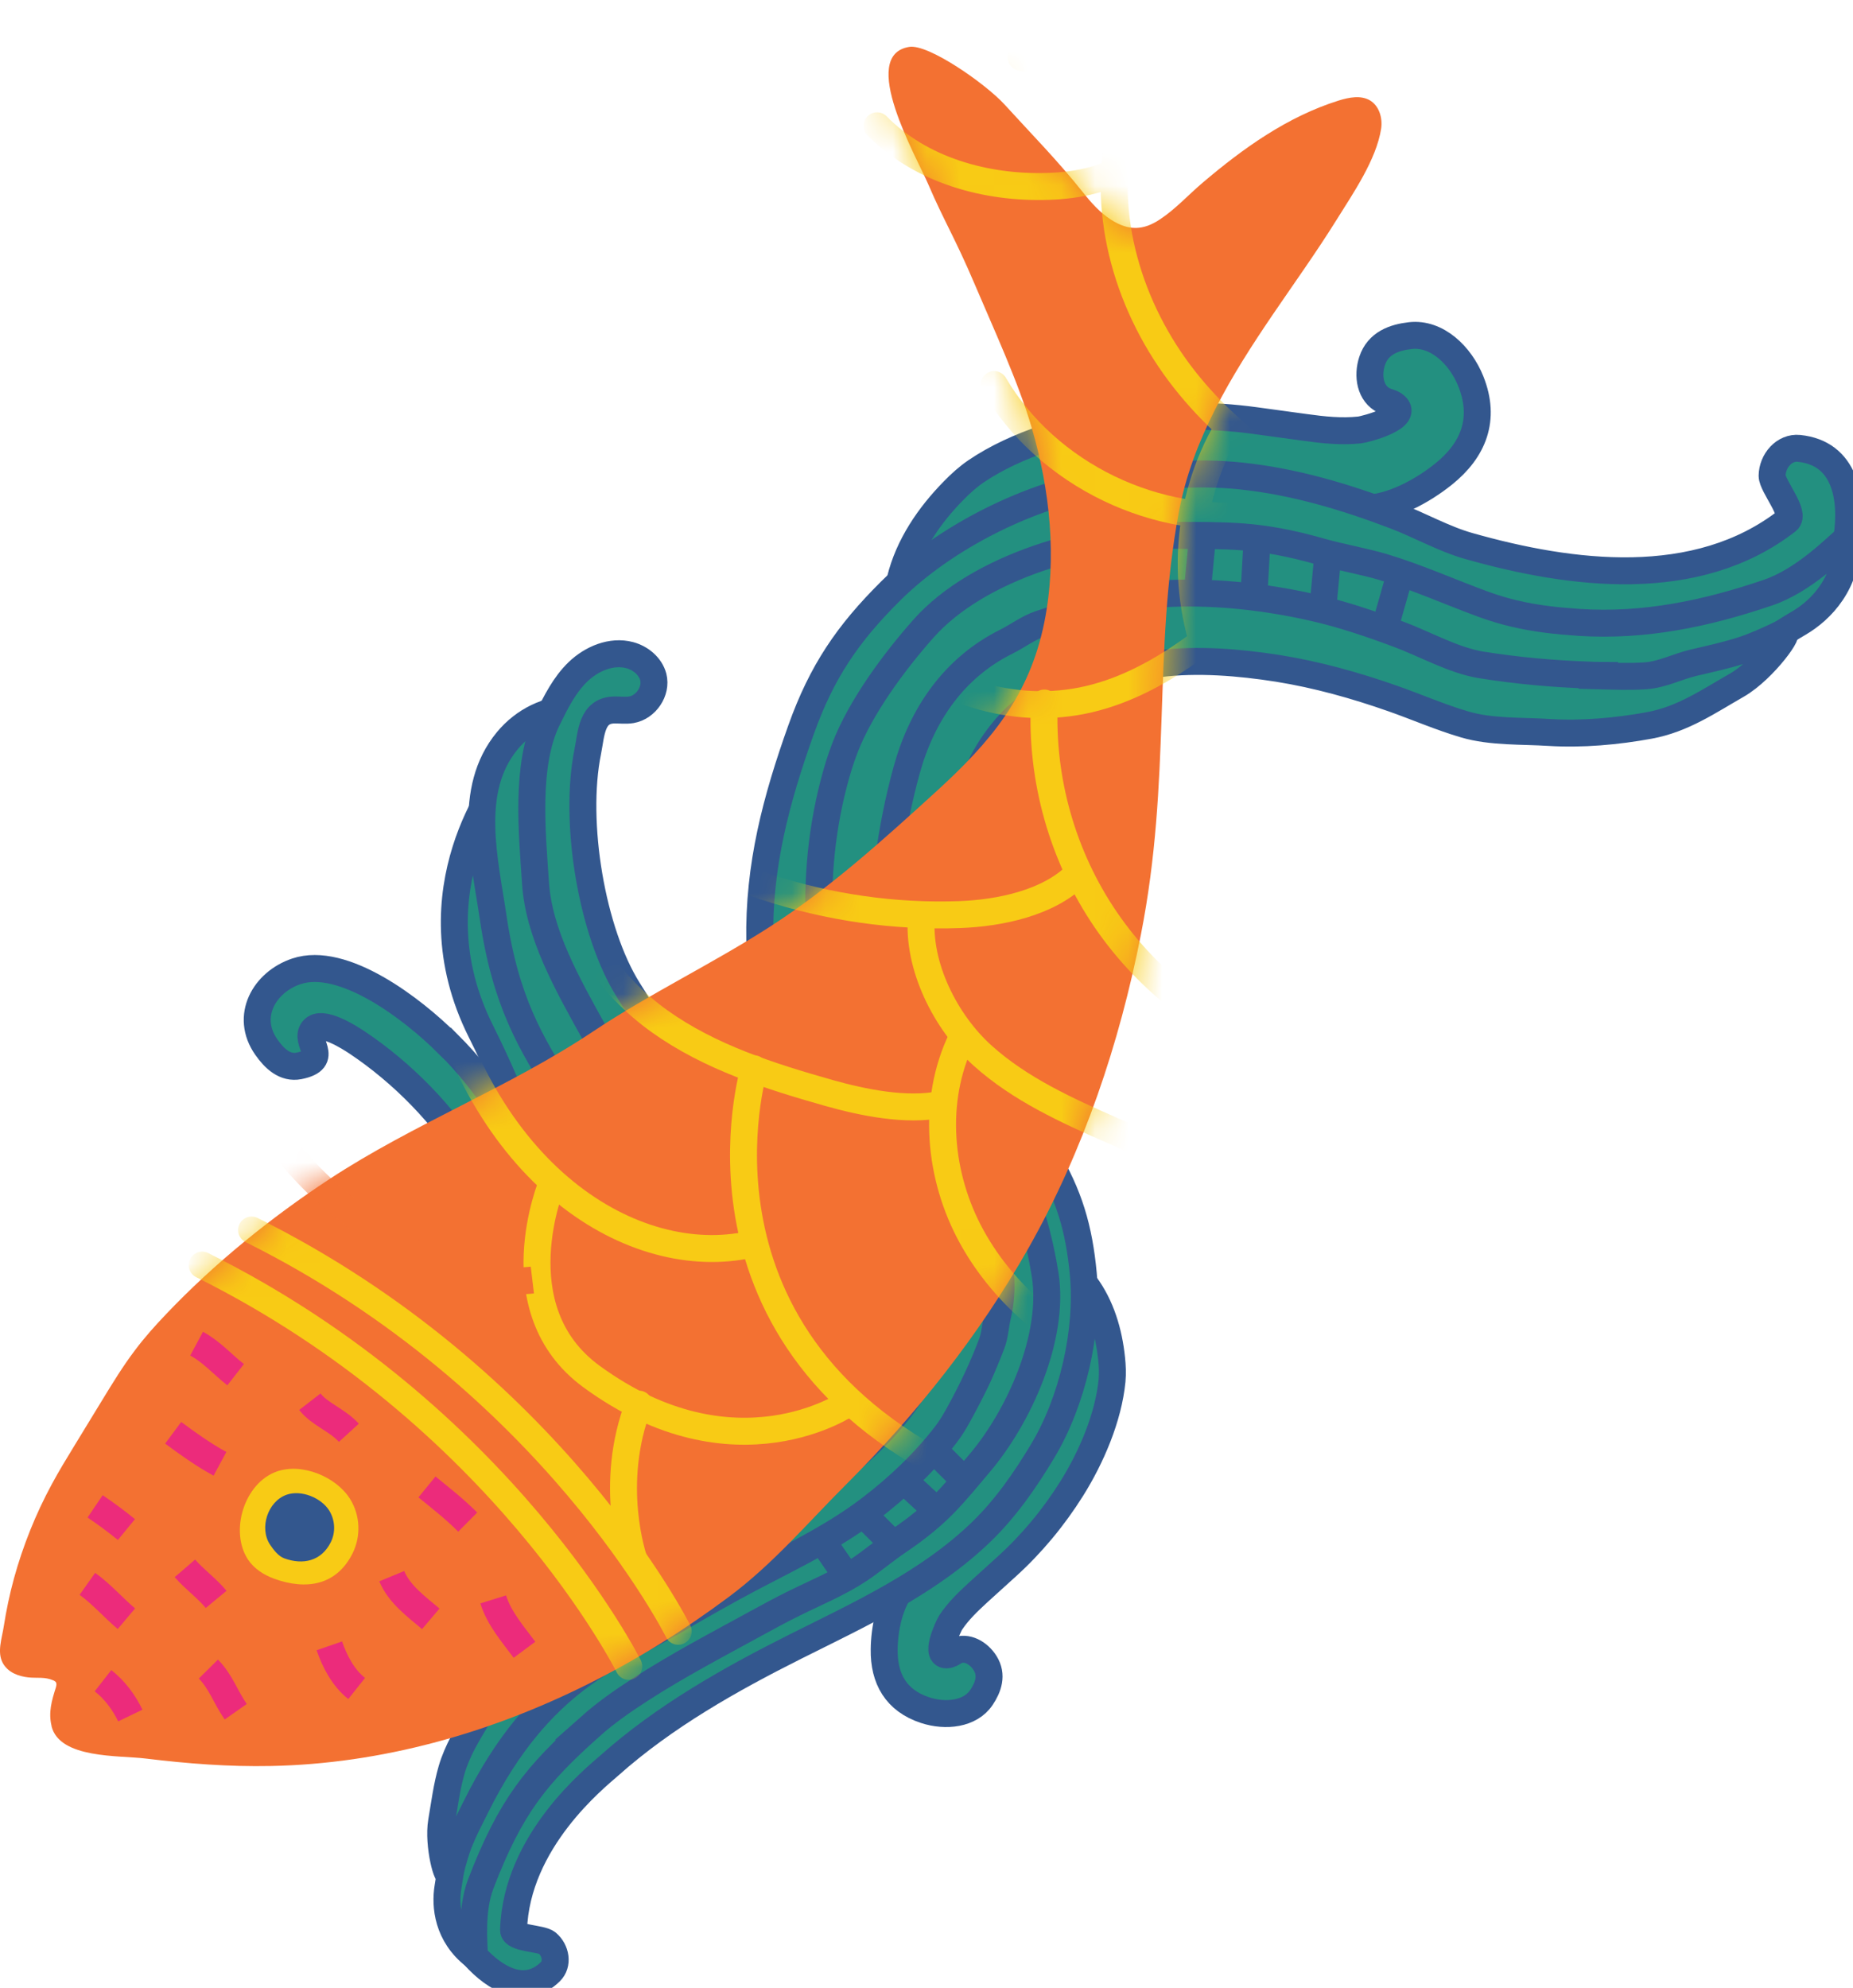 <svg width="55" height="59" viewBox="0 0 55 59" fill="none" xmlns="http://www.w3.org/2000/svg">
<g clip-path="url(#clip0_4099_5258)">
<path d="M13.296 30.988C12.238 29.928 10.18 28.363 8.795 28.83C7.847 29.149 7.263 30.164 7.905 31.078C8.146 31.423 8.46 31.716 8.872 31.636C9.833 31.446 9.005 30.917 9.294 30.563C9.544 30.254 10.385 30.798 10.612 30.95C13.202 32.683 15.824 36.098 14.617 39.013C13.15 42.557 14.123 45.25 15.528 44.938C15.687 44.619 15.895 41.104 15.915 40.763C15.937 40.373 16.301 39.526 16.343 39.133C16.547 37.235 16.512 36.31 15.752 34.593C15.243 33.446 14.516 32.2 13.302 30.985L13.296 30.988Z" fill="#239080" stroke="#33578E" stroke-width="0.8" stroke-miterlimit="10"/>
<path d="M14.941 23.021C14.941 23.021 12.17 26.404 14.273 30.608C16.385 34.835 16.427 37.164 16.184 38.62C15.84 40.669 13.263 44.545 12.225 47.08C12.202 47.138 12.257 47.203 12.319 47.19C15.038 46.568 15.645 43.182 16.45 41.558C17.248 39.947 18.65 37.454 17.563 33.714C16.476 29.974 14.591 24.938 14.944 23.025L14.941 23.021Z" fill="#239080" stroke="#33578E" stroke-width="0.8" stroke-miterlimit="10"/>
<path d="M16.424 44.635C15.992 44.893 13.484 46.974 13.727 46.539C15.46 43.443 16.865 41.259 17.446 39.084C18.196 36.278 17.612 33.904 16.684 32.431C15.772 30.988 15.006 29.748 14.636 27.216C14.386 25.518 13.851 23.443 15.058 21.984C15.538 21.401 16.285 21.011 17.044 21.056C16.68 21.034 16.333 23.798 16.304 24.088C16.142 25.843 18.494 30.328 18.832 31.852C19.906 36.713 20.175 36.201 18.748 40.344C18.446 41.22 17.317 44.107 16.427 44.635H16.424Z" fill="#239080" stroke="#33578E" stroke-width="0.8" stroke-miterlimit="10"/>
<path d="M16.168 44.735C17.073 43.43 19.87 38.759 19.523 35.408C19.176 32.058 16.093 29.2 15.895 26.211C15.798 24.748 15.587 22.696 16.252 21.343C16.499 20.84 16.752 20.328 17.157 19.938C17.563 19.549 18.151 19.3 18.692 19.445C19.014 19.532 19.306 19.774 19.39 20.093C19.497 20.515 19.173 20.992 18.741 21.066C18.579 21.092 18.417 21.072 18.251 21.072C17.55 21.072 17.553 21.775 17.446 22.306C17.018 24.416 17.57 27.667 18.647 29.381C19.54 30.798 21.629 34.139 21.302 37.077C20.88 40.888 18.115 43.411 17.42 44C16.431 44.838 16.135 44.79 16.171 44.738L16.168 44.735Z" fill="#239080" stroke="#33578E" stroke-width="0.8" stroke-miterlimit="10"/>
<path d="M39.751 15.019C39.991 15.041 40.195 15.103 40.5 15.093C41.325 15.067 42.22 14.574 42.843 14.075C43.739 13.357 44.103 12.438 43.658 11.321C43.35 10.547 42.649 9.871 41.86 9.961C41.38 10.016 40.903 10.183 40.727 10.712C40.581 11.153 40.666 11.691 41.088 11.891C41.179 11.933 41.282 11.949 41.367 12.004C41.922 12.374 40.536 12.741 40.354 12.761C39.819 12.819 39.277 12.761 38.745 12.687L37.258 12.484C35.944 12.303 34.588 12.31 33.247 12.493C31.813 12.69 30.174 13.173 28.967 13.991C28.727 14.156 28.509 14.352 28.305 14.562C27.575 15.303 26.968 16.195 26.721 17.203C26.65 17.496 26.646 17.877 26.916 18.018C27.435 17.715 27.951 17.471 28.461 17.148C29.567 16.446 30.709 15.592 31.962 15.141C33.322 14.652 35.483 14.223 36.853 14.758C37.314 14.938 37.817 15.241 38.313 15.303C38.754 15.357 39.059 15.051 39.468 15.019C39.572 15.012 39.666 15.012 39.754 15.019H39.751Z" fill="#239080" stroke="#33578E" stroke-width="0.8" stroke-miterlimit="10"/>
<path d="M25.082 29.271C24.875 28.105 25.202 26.845 25.261 25.676C25.309 24.7 25.41 23.611 25.744 22.686C27.046 19.091 30.132 16.54 33.906 16.011C36.528 15.644 38.891 16.224 41.428 17.061C44.005 17.915 46.332 19.329 48.931 20.138C50.207 20.534 44.047 18.26 45.362 18.485C46.235 18.634 47.069 18.434 47.9 18.55C48.974 18.701 49.707 19.004 50.843 18.733C52.42 18.357 54.562 17.657 54.818 15.976C55 14.774 54.766 13.447 53.397 13.308C52.962 13.263 52.605 13.676 52.599 14.12C52.599 14.423 53.316 15.245 53.046 15.457C50.356 17.551 46.637 17.068 43.59 16.204C42.853 15.995 42.136 15.586 41.416 15.312C39.939 14.748 38.41 14.291 36.833 14.127C35.49 13.985 34.143 14.114 32.832 14.317C30.583 14.668 28.052 15.937 26.436 17.541C25.16 18.808 24.391 19.938 23.778 21.655C23.038 23.73 22.512 25.689 22.551 27.931C22.564 28.711 22.694 29.506 22.924 30.247C22.973 30.405 23.025 30.563 23.073 30.721C23.19 31.079 23.323 31.417 23.466 31.762C23.599 32.084 23.719 32.399 23.869 32.715C24.021 33.031 24.187 33.353 24.381 33.646C24.524 33.859 24.693 33.868 24.884 33.698C25.29 33.337 25.66 32.921 25.936 32.448C26.088 32.184 26.062 32.006 25.942 31.729C25.79 31.375 25.614 31.03 25.482 30.666C25.348 30.302 25.254 29.967 25.154 29.613C25.121 29.5 25.099 29.39 25.079 29.274L25.082 29.271Z" fill="#239080" stroke="#33578E" stroke-width="0.8" stroke-miterlimit="10"/>
<path d="M44.953 18.212C44.664 18.144 44.372 18.057 44.073 17.951C43.061 17.583 42.078 17.136 41.042 16.826C40.523 16.672 39.754 16.53 39.235 16.382C37.307 15.831 36.398 15.908 34.85 15.889C32.391 15.863 29.055 16.804 27.409 18.659C26.543 19.636 25.537 20.992 25.073 22.213C24.943 22.551 24.839 22.899 24.748 23.247C24.349 24.784 24.216 26.417 24.359 27.999C24.43 28.765 24.57 29.532 24.839 30.257C25.024 30.763 25.267 31.336 25.657 31.72C25.783 31.842 25.952 32.019 26.14 32.032C26.358 32.045 26.523 31.758 26.646 31.617C26.893 31.336 27.189 31.008 27.357 30.673C27.503 30.376 27.315 30.264 27.189 29.999C27.072 29.755 26.952 29.51 26.861 29.252C26.789 29.055 26.715 28.859 26.656 28.659C26.471 28.028 26.63 27.358 26.643 26.707C26.656 26.056 26.65 25.399 26.809 24.764C27.244 23.054 28.571 20.721 29.846 19.384C31.284 17.88 34.205 17.664 36.158 17.806C40.027 18.083 40.166 19.085 43.807 20.418C47.101 21.623 47.461 21.395 50.914 19.945C52.014 19.484 52.375 19.088 53.4 18.489C54.043 18.112 54.854 17.303 54.818 15.979C54.481 16.262 53.546 17.226 52.475 17.59C50.648 18.212 48.811 18.598 46.874 18.473C46.196 18.427 45.579 18.36 44.956 18.212H44.953Z" fill="#239080" stroke="#33578E" stroke-width="0.8" stroke-miterlimit="10"/>
<path d="M47.439 20.048C47.361 20.048 47.286 20.041 47.208 20.038C46.124 20.003 45.04 19.906 43.969 19.735C43.148 19.603 42.298 19.117 41.519 18.827C40.679 18.514 39.829 18.224 38.952 18.028C37.596 17.722 36.152 17.558 34.773 17.612C34.445 17.625 34.123 17.68 33.802 17.744C32.803 17.941 31.813 18.192 30.862 18.521C30.499 18.646 30.21 18.875 29.866 19.046C28.324 19.816 27.37 21.195 26.913 22.851C26.666 23.743 26.488 24.655 26.367 25.573C26.319 25.94 26.264 26.304 26.221 26.671C26.182 27.029 26.114 27.451 26.186 27.809C26.316 28.476 26.523 29.097 26.754 29.732C26.864 30.041 26.961 30.418 27.25 30.615C27.464 30.763 27.568 30.666 27.737 30.502C27.851 30.392 27.954 30.276 28.061 30.16C28.298 29.899 28.698 29.706 28.853 29.381C28.99 29.097 28.821 28.785 28.73 28.517C28.603 28.144 28.5 27.793 28.454 27.393C28.386 26.797 28.34 26.195 28.373 25.595C28.454 24.117 28.944 22.58 29.966 21.475C31.073 20.28 32.832 19.9 34.399 19.7C35.538 19.555 36.788 19.658 37.933 19.838C39.098 20.025 40.234 20.344 41.344 20.734C42.058 20.985 42.756 21.291 43.483 21.504C44.265 21.733 45.17 21.688 45.978 21.739C46.955 21.8 47.997 21.707 48.957 21.53C49.947 21.349 50.713 20.815 51.56 20.331C52.368 19.864 53.244 18.627 52.91 18.791C52.456 19.017 51.998 19.207 51.735 19.291C51.239 19.452 50.778 19.549 50.262 19.671C49.766 19.79 49.344 20.022 48.837 20.058C48.377 20.09 47.903 20.07 47.435 20.058L47.439 20.048Z" fill="#239080" stroke="#33578E" stroke-width="0.8" stroke-miterlimit="10"/>
<path d="M41.532 17.126L41.117 18.585" stroke="#33578E" stroke-width="0.8" stroke-miterlimit="10"/>
<path d="M35.701 15.837L35.542 17.512" stroke="#33578E" stroke-width="0.8" stroke-miterlimit="10"/>
<path d="M37.307 16.101L37.219 17.657" stroke="#33578E" stroke-width="0.8" stroke-miterlimit="10"/>
<path d="M39.416 16.43L39.264 18.047" stroke="#33578E" stroke-width="0.8" stroke-miterlimit="10"/>
<path d="M27.185 46.713C27.055 46.842 26.922 46.929 26.779 47.109C26.397 47.599 26.25 48.353 26.244 48.955C26.231 49.822 26.595 50.476 27.464 50.759C28.068 50.956 28.801 50.878 29.132 50.379C29.334 50.076 29.463 49.719 29.239 49.361C29.051 49.061 28.694 48.852 28.376 48.997C28.308 49.029 28.25 49.081 28.175 49.103C27.688 49.245 28.146 48.266 28.22 48.153C28.444 47.815 28.743 47.531 29.041 47.257C29.32 47.003 29.6 46.752 29.879 46.497C30.622 45.824 31.274 45.038 31.813 44.178C32.391 43.253 32.9 42.074 33.007 40.978C33.027 40.759 33.017 40.54 32.994 40.321C32.913 39.542 32.683 38.759 32.212 38.127C32.076 37.944 31.852 37.757 31.641 37.844C31.566 38.292 31.462 38.707 31.404 39.158C31.281 40.138 31.229 41.21 30.885 42.151C30.512 43.172 29.72 44.629 28.743 45.163C28.415 45.344 27.993 45.489 27.717 45.743C27.471 45.972 27.503 46.294 27.325 46.545C27.279 46.61 27.231 46.661 27.185 46.71V46.713Z" fill="#239080" stroke="#33578E" stroke-width="0.8" stroke-miterlimit="10"/>
<path d="M25.926 31.343C26.711 31.787 27.289 32.586 27.948 33.185C28.496 33.685 29.087 34.271 29.467 34.912C30.946 37.403 30.946 40.421 29.431 42.857C28.379 44.548 26.896 45.634 25.176 46.694C23.43 47.77 21.474 48.43 19.744 49.541C18.894 50.086 17.949 50.724 17.183 51.375C16.674 51.806 16.388 52.386 15.918 52.808C15.311 53.356 14.775 53.633 14.386 54.422C13.844 55.517 13.218 57.093 14.081 58.053C14.698 58.739 15.59 59.248 16.333 58.523C16.57 58.294 16.502 57.889 16.242 57.669C16.067 57.521 15.236 57.541 15.243 57.283C15.321 54.632 17.683 52.757 18.079 52.406C19.715 50.946 21.675 49.841 23.609 48.871C25.537 47.905 27.552 46.987 29.126 45.466C29.859 44.758 30.437 43.917 30.95 43.063C31.832 41.594 32.313 39.519 32.154 37.809C32.027 36.459 31.738 35.466 31.027 34.281C30.168 32.85 29.275 31.597 27.941 30.537C27.477 30.167 26.948 29.858 26.403 29.632C26.286 29.584 26.169 29.539 26.053 29.49C25.787 29.384 25.524 29.297 25.251 29.213C24.998 29.136 24.755 29.049 24.498 28.985C24.238 28.92 23.972 28.859 23.703 28.83C23.508 28.807 23.421 28.901 23.43 29.097C23.447 29.506 23.512 29.922 23.654 30.309C23.735 30.524 23.852 30.595 24.073 30.66C24.355 30.744 24.641 30.811 24.92 30.908C25.199 31.005 25.439 31.114 25.696 31.23C25.777 31.265 25.855 31.307 25.929 31.349L25.926 31.343Z" fill="#239080" stroke="#33578E" stroke-width="0.8" stroke-miterlimit="10"/>
<path d="M17.521 51.242C17.982 50.833 18.485 50.482 19.004 50.147C20.12 49.425 21.302 48.807 22.467 48.169C22.827 47.972 23.187 47.776 23.554 47.596C24.209 47.27 24.891 46.993 25.501 46.59C25.842 46.365 26.296 45.988 26.637 45.759C27.893 44.912 28.289 44.352 29.045 43.465C30.252 42.058 31.313 39.674 31.021 37.828C30.865 36.855 30.56 35.618 30.07 34.758C29.934 34.519 29.781 34.291 29.622 34.068C28.915 33.095 28.023 32.225 27.023 31.546C26.539 31.217 26.02 30.927 25.468 30.731C25.082 30.595 24.628 30.457 24.216 30.495C24.083 30.508 23.895 30.521 23.797 30.624C23.684 30.744 23.774 30.979 23.797 31.117C23.843 31.398 23.891 31.726 24.008 31.984C24.109 32.213 24.271 32.158 24.485 32.213C24.686 32.264 24.888 32.312 25.082 32.383C25.232 32.438 25.384 32.49 25.53 32.551C25.991 32.751 26.306 33.166 26.682 33.488C27.059 33.81 27.448 34.126 27.74 34.526C28.532 35.605 29.259 37.499 29.424 38.881C29.613 40.441 28.324 42.232 27.296 43.292C25.261 45.392 22.353 46.632 19.809 48.092C17.508 49.413 14.552 51.004 13.734 53.7C13.474 54.561 13.442 55.134 13.296 56.017C13.205 56.571 13.286 57.431 14.081 58.05C14.078 57.718 13.967 56.709 14.269 55.917C15.155 53.607 15.921 52.673 17.524 51.242H17.521Z" fill="#239080" stroke="#33578E" stroke-width="0.8" stroke-miterlimit="10"/>
<path d="M19.864 48.198C20.497 47.824 21.136 47.464 21.779 47.109C23.138 46.365 24.563 45.74 25.809 44.793C26.646 44.158 27.442 43.401 28.074 42.58C28.227 42.383 28.35 42.171 28.467 41.958C28.837 41.288 29.168 40.592 29.434 39.886C29.538 39.616 29.541 39.339 29.609 39.059C29.901 37.796 29.557 36.578 28.808 35.512C28.402 34.938 27.954 34.394 27.477 33.878C27.286 33.672 27.101 33.463 26.903 33.263C26.705 33.063 26.497 32.825 26.254 32.693C25.799 32.445 25.335 32.264 24.852 32.09C24.618 32.007 24.349 31.878 24.093 31.948C23.904 32 23.907 32.11 23.924 32.283C23.933 32.403 23.953 32.519 23.969 32.635C24.008 32.899 23.93 33.221 24.044 33.469C24.144 33.685 24.407 33.74 24.608 33.817C24.888 33.926 25.144 34.036 25.4 34.2C25.783 34.448 26.16 34.713 26.494 35.025C27.322 35.785 27.987 36.813 28.139 37.941C28.305 39.158 27.675 40.357 27.036 41.362C26.572 42.09 25.907 42.763 25.244 43.337C23.875 44.526 22.262 45.357 20.653 46.159C19.169 46.9 17.725 47.812 16.395 48.81C15.84 49.229 15.23 49.651 14.753 50.157C14.526 50.398 14.344 50.679 14.178 50.962C13.873 51.474 13.575 51.951 13.406 52.525C13.26 53.024 13.195 53.552 13.107 54.065C12.991 54.757 13.292 55.862 13.357 55.588C13.445 55.218 13.555 54.86 13.633 54.667C13.779 54.303 13.945 53.99 14.123 53.633C16.018 49.803 18.293 49.123 19.867 48.198H19.864Z" fill="#239080" stroke="#33578E" stroke-width="0.8" stroke-miterlimit="10"/>
<path d="M25.089 46.723L24.433 45.776" stroke="#33578E" stroke-width="0.8" stroke-miterlimit="10"/>
<path d="M28.665 43.978L27.76 43.076" stroke="#33578E" stroke-width="0.8" stroke-miterlimit="10"/>
<path d="M27.734 44.777L26.864 43.975" stroke="#33578E" stroke-width="0.8" stroke-miterlimit="10"/>
<path d="M26.52 45.837L25.647 44.967" stroke="#33578E" stroke-width="0.8" stroke-miterlimit="10"/>
<path d="M1.529 51.233C1.769 52.203 3.528 52.096 4.319 52.193C5.553 52.344 6.796 52.441 8.042 52.415C11.319 52.351 14.535 51.442 17.453 49.983C18.926 49.248 20.325 48.372 21.642 47.389C22.96 46.404 23.969 45.202 25.128 44.045C27.218 41.955 29.071 39.616 30.528 37.042C32.163 34.149 33.228 30.969 33.864 27.738C34.773 23.121 34.218 19.349 34.987 15.216C35.389 13.044 36.548 11.147 37.774 9.343C38.41 8.408 39.072 7.487 39.67 6.527C40.156 5.747 40.851 4.742 40.994 3.821C41.042 3.505 40.938 3.144 40.663 2.98C40.39 2.819 40.039 2.89 39.738 2.983C38.212 3.46 36.895 4.404 35.694 5.425C35.269 5.786 34.893 6.205 34.425 6.514C33.935 6.839 33.504 6.856 32.981 6.524C32.65 6.314 32.384 6.012 32.141 5.705C31.346 4.713 30.671 4.04 29.811 3.096C29.256 2.49 27.558 1.298 26.987 1.392C25.468 1.637 27.201 4.649 27.558 5.483C28.016 6.553 28.344 7.055 28.931 8.437C29.48 9.732 30.233 11.353 30.628 12.712C31.161 14.539 31.381 16.559 30.998 18.466C30.557 20.65 29.405 22.016 27.799 23.482C26.228 24.913 24.648 26.349 22.856 27.503C21.139 28.608 19.296 29.484 17.602 30.615C15.116 32.274 12.277 33.353 9.778 34.996C8.042 36.136 6.361 37.499 4.93 39.004C4.605 39.345 4.29 39.696 4.008 40.073C3.651 40.544 3.343 41.049 3.034 41.555C2.758 42.006 2.486 42.454 2.21 42.905C1.976 43.288 1.743 43.669 1.532 44.062C1.055 44.944 0.682 45.879 0.415 46.845C0.286 47.319 0.185 47.799 0.11 48.282C0.058 48.623 -0.094 49.036 0.084 49.361C0.237 49.638 0.545 49.754 0.847 49.786C1.103 49.812 1.331 49.764 1.58 49.873C1.61 49.886 1.639 49.902 1.658 49.928C1.688 49.973 1.671 50.034 1.658 50.086C1.535 50.472 1.431 50.827 1.532 51.233H1.529Z" fill="#F37132"/>
<mask id="mask0_4099_5258" style="mask-type:luminance" maskUnits="userSpaceOnUse" x="0" y="1" width="42" height="52">
<path d="M1.529 51.233C1.769 52.203 3.528 52.096 4.319 52.193C5.553 52.344 6.796 52.441 8.042 52.415C11.319 52.351 14.535 51.442 17.453 49.983C18.926 49.248 20.325 48.372 21.642 47.389C22.96 46.404 23.969 45.202 25.128 44.045C27.218 41.955 29.071 39.616 30.528 37.042C32.163 34.149 33.228 30.969 33.864 27.738C34.773 23.121 34.218 19.349 34.987 15.216C35.389 13.044 36.548 11.147 37.774 9.343C38.41 8.408 39.072 7.487 39.67 6.527C40.156 5.747 40.851 4.742 40.994 3.821C41.042 3.505 40.938 3.144 40.663 2.98C40.39 2.819 40.039 2.89 39.738 2.983C38.212 3.46 36.895 4.404 35.694 5.425C35.269 5.786 34.893 6.205 34.425 6.514C33.935 6.839 33.504 6.856 32.981 6.524C32.65 6.314 32.384 6.012 32.141 5.705C31.346 4.713 30.671 4.04 29.811 3.096C29.256 2.49 27.558 1.298 26.987 1.392C25.468 1.637 27.201 4.649 27.558 5.483C28.016 6.553 28.344 7.055 28.931 8.437C29.48 9.732 30.233 11.353 30.628 12.712C31.161 14.539 31.381 16.559 30.998 18.466C30.557 20.65 29.405 22.016 27.799 23.482C26.228 24.913 24.648 26.349 22.856 27.503C21.139 28.608 19.296 29.484 17.602 30.615C15.116 32.274 12.277 33.353 9.778 34.996C8.042 36.136 6.361 37.499 4.93 39.004C4.605 39.345 4.29 39.696 4.008 40.073C3.651 40.544 3.343 41.049 3.034 41.555C2.758 42.006 2.486 42.454 2.21 42.905C1.976 43.288 1.743 43.669 1.532 44.062C1.055 44.944 0.682 45.879 0.415 46.845C0.286 47.319 0.185 47.799 0.11 48.282C0.058 48.623 -0.094 49.036 0.084 49.361C0.237 49.638 0.545 49.754 0.847 49.786C1.103 49.812 1.331 49.764 1.58 49.873C1.61 49.886 1.639 49.902 1.658 49.928C1.688 49.973 1.671 50.034 1.658 50.086C1.535 50.472 1.431 50.827 1.532 51.233H1.529Z" fill="white"/>
</mask>
<g mask="url(#mask0_4099_5258)">
<path d="M26.033 3.734C27.322 5.048 29.259 5.593 31.105 5.532C32.004 5.503 32.942 5.325 33.633 4.758" stroke="#F8CB15" stroke-width="0.8" stroke-miterlimit="10" stroke-linecap="round"/>
<path d="M6 37.548C14.941 41.997 18.663 49.458 18.663 49.458" stroke="#F8CB15" stroke-width="0.8" stroke-miterlimit="10" stroke-linecap="round"/>
<path d="M7.467 36.507C16.408 40.956 20.13 48.417 20.13 48.417" stroke="#F8CB15" stroke-width="0.8" stroke-miterlimit="10" stroke-linecap="round"/>
<path d="M29.509 11.414C31.079 14.091 34.354 15.673 37.443 15.251" stroke="#F8CB15" stroke-width="0.8" stroke-miterlimit="10" stroke-linecap="round"/>
<path d="M36.317 12.925C35.142 15.064 35.039 17.751 36.045 19.974C37.051 22.197 39.141 23.904 41.532 24.455" stroke="#F8CB15" stroke-width="0.8" stroke-miterlimit="10" stroke-linecap="round"/>
<path d="M26.111 18.833C27.633 20.509 30.106 21.272 32.316 20.753C33.471 20.483 34.526 19.893 35.483 19.197" stroke="#F8CB15" stroke-width="0.8" stroke-miterlimit="10" stroke-linecap="round"/>
<path d="M30.998 20.866C30.891 23.131 31.54 25.425 32.822 27.3C34.104 29.175 36.009 30.624 38.167 31.362" stroke="#F8CB15" stroke-width="0.8" stroke-miterlimit="10" stroke-linecap="round"/>
<path d="M17.644 23.601C20.685 26.008 24.605 27.287 28.49 27.145C29.681 27.1 31.118 26.8 31.959 25.963" stroke="#F8CB15" stroke-width="0.8" stroke-miterlimit="10" stroke-linecap="round"/>
<path d="M27.351 27.187C27.221 28.662 28.061 30.338 29.168 31.333C30.275 32.328 31.66 32.957 33.023 33.556C35.003 34.423 37.051 35.276 39.212 35.357" stroke="#F8CB15" stroke-width="0.8" stroke-miterlimit="10" stroke-linecap="round"/>
<path d="M28.538 30.84C27.653 32.676 27.86 34.925 28.844 36.71C29.827 38.495 31.511 39.835 33.387 40.656" stroke="#F8CB15" stroke-width="0.8" stroke-miterlimit="10" stroke-linecap="round"/>
<path d="M16.872 25.792C16.924 27.609 18.095 29.252 19.582 30.315C21.068 31.375 22.846 31.942 24.609 32.441C25.615 32.725 26.9 32.986 27.925 32.78" stroke="#F8CB15" stroke-width="0.8" stroke-miterlimit="10" stroke-linecap="round"/>
<path d="M22.382 31.723C22.382 31.723 19.919 39.864 28.805 43.907" stroke="#F8CB15" stroke-width="0.8" stroke-miterlimit="10" stroke-linecap="round"/>
<path d="M12.721 28.076C14.182 34.986 18.868 37.686 22.265 36.935" stroke="#F8CB15" stroke-width="0.8" stroke-miterlimit="10" stroke-linecap="round"/>
<path d="M16.388 35.109C16.388 35.109 14.815 38.852 17.557 40.856C21.827 43.974 25.183 41.642 25.183 41.642" stroke="#F8CB15" stroke-width="0.8" stroke-miterlimit="10" stroke-linecap="round"/>
<path d="M6.89 31.178C8.382 35.708 13.293 38.292 15.801 37.992" stroke="#F37132" stroke-width="0.8" stroke-miterlimit="10"/>
<path d="M18.962 41.674C18.034 44.052 18.812 46.281 18.812 46.281" stroke="#F8CB15" stroke-width="0.8" stroke-miterlimit="10" stroke-linecap="round"/>
<path d="M30.307 1.698C31.751 2.088 33.267 2.265 34.747 2.046C36.226 1.827 37.664 1.192 38.709 0.129" stroke="#F8CB15" stroke-width="0.8" stroke-miterlimit="10" stroke-linecap="round"/>
<path d="M33.26 3.808C32.666 6.392 33.513 9.175 35.156 11.263C36.798 13.35 39.167 14.79 41.672 15.699" stroke="#F8CB15" stroke-width="0.8" stroke-miterlimit="10" stroke-linecap="round"/>
<path d="M5.835 39.88C6.28 40.118 6.614 40.505 6.994 40.801" stroke="#EC2B7B" stroke-width="0.8" stroke-miterlimit="10"/>
<path d="M5.14 42.525C5.566 42.841 6.046 43.185 6.529 43.446" stroke="#EC2B7B" stroke-width="0.8" stroke-miterlimit="10"/>
<path d="M9.197 41.603C9.486 41.977 10.002 42.138 10.355 42.525" stroke="#EC2B7B" stroke-width="0.8" stroke-miterlimit="10"/>
<path d="M12.673 44.132C13.124 44.5 13.464 44.761 13.883 45.176" stroke="#EC2B7B" stroke-width="0.8" stroke-miterlimit="10"/>
<path d="M11.628 46.781C11.851 47.319 12.364 47.689 12.786 48.047" stroke="#EC2B7B" stroke-width="0.8" stroke-miterlimit="10"/>
<path d="M14.639 47.47C14.815 48.037 15.223 48.501 15.567 48.965" stroke="#EC2B7B" stroke-width="0.8" stroke-miterlimit="10"/>
<path d="M9.775 48.849C9.94 49.326 10.193 49.803 10.586 50.115" stroke="#EC2B7B" stroke-width="0.8" stroke-miterlimit="10"/>
<path d="M2.823 44.709C3.151 44.931 3.45 45.151 3.752 45.398" stroke="#EC2B7B" stroke-width="0.8" stroke-miterlimit="10"/>
<path d="M5.488 46.549C5.754 46.858 6.15 47.148 6.416 47.47" stroke="#EC2B7B" stroke-width="0.8" stroke-miterlimit="10"/>
<path d="M2.593 47.009C2.999 47.296 3.369 47.721 3.752 48.044" stroke="#EC2B7B" stroke-width="0.8" stroke-miterlimit="10"/>
<path d="M3.057 49.883C3.404 50.154 3.68 50.527 3.868 50.917" stroke="#EC2B7B" stroke-width="0.8" stroke-miterlimit="10"/>
<path d="M6.185 49.538C6.555 49.912 6.695 50.373 6.997 50.804" stroke="#EC2B7B" stroke-width="0.8" stroke-miterlimit="10"/>
<path d="M10.466 46.101C10.719 45.592 10.693 44.973 10.391 44.49C9.982 43.833 8.967 43.408 8.214 43.675C7.247 44.017 6.808 45.453 7.363 46.291C7.542 46.558 7.827 46.742 8.133 46.855C9.09 47.203 9.989 47.058 10.466 46.101Z" fill="#F8CB15"/>
<path d="M9.817 45.775C9.966 45.479 9.947 45.121 9.775 44.838C9.538 44.455 8.944 44.21 8.506 44.364C7.941 44.564 7.691 45.36 8.016 45.846C8.12 46.001 8.262 46.188 8.438 46.252C8.996 46.455 9.538 46.333 9.817 45.775Z" fill="#33578E"/>
</g>
</g>
<defs>
<clipPath id="clip0_4099_5258">
<rect width="55" height="59" fill="white"/>
</clipPath>
</defs>
</svg>
